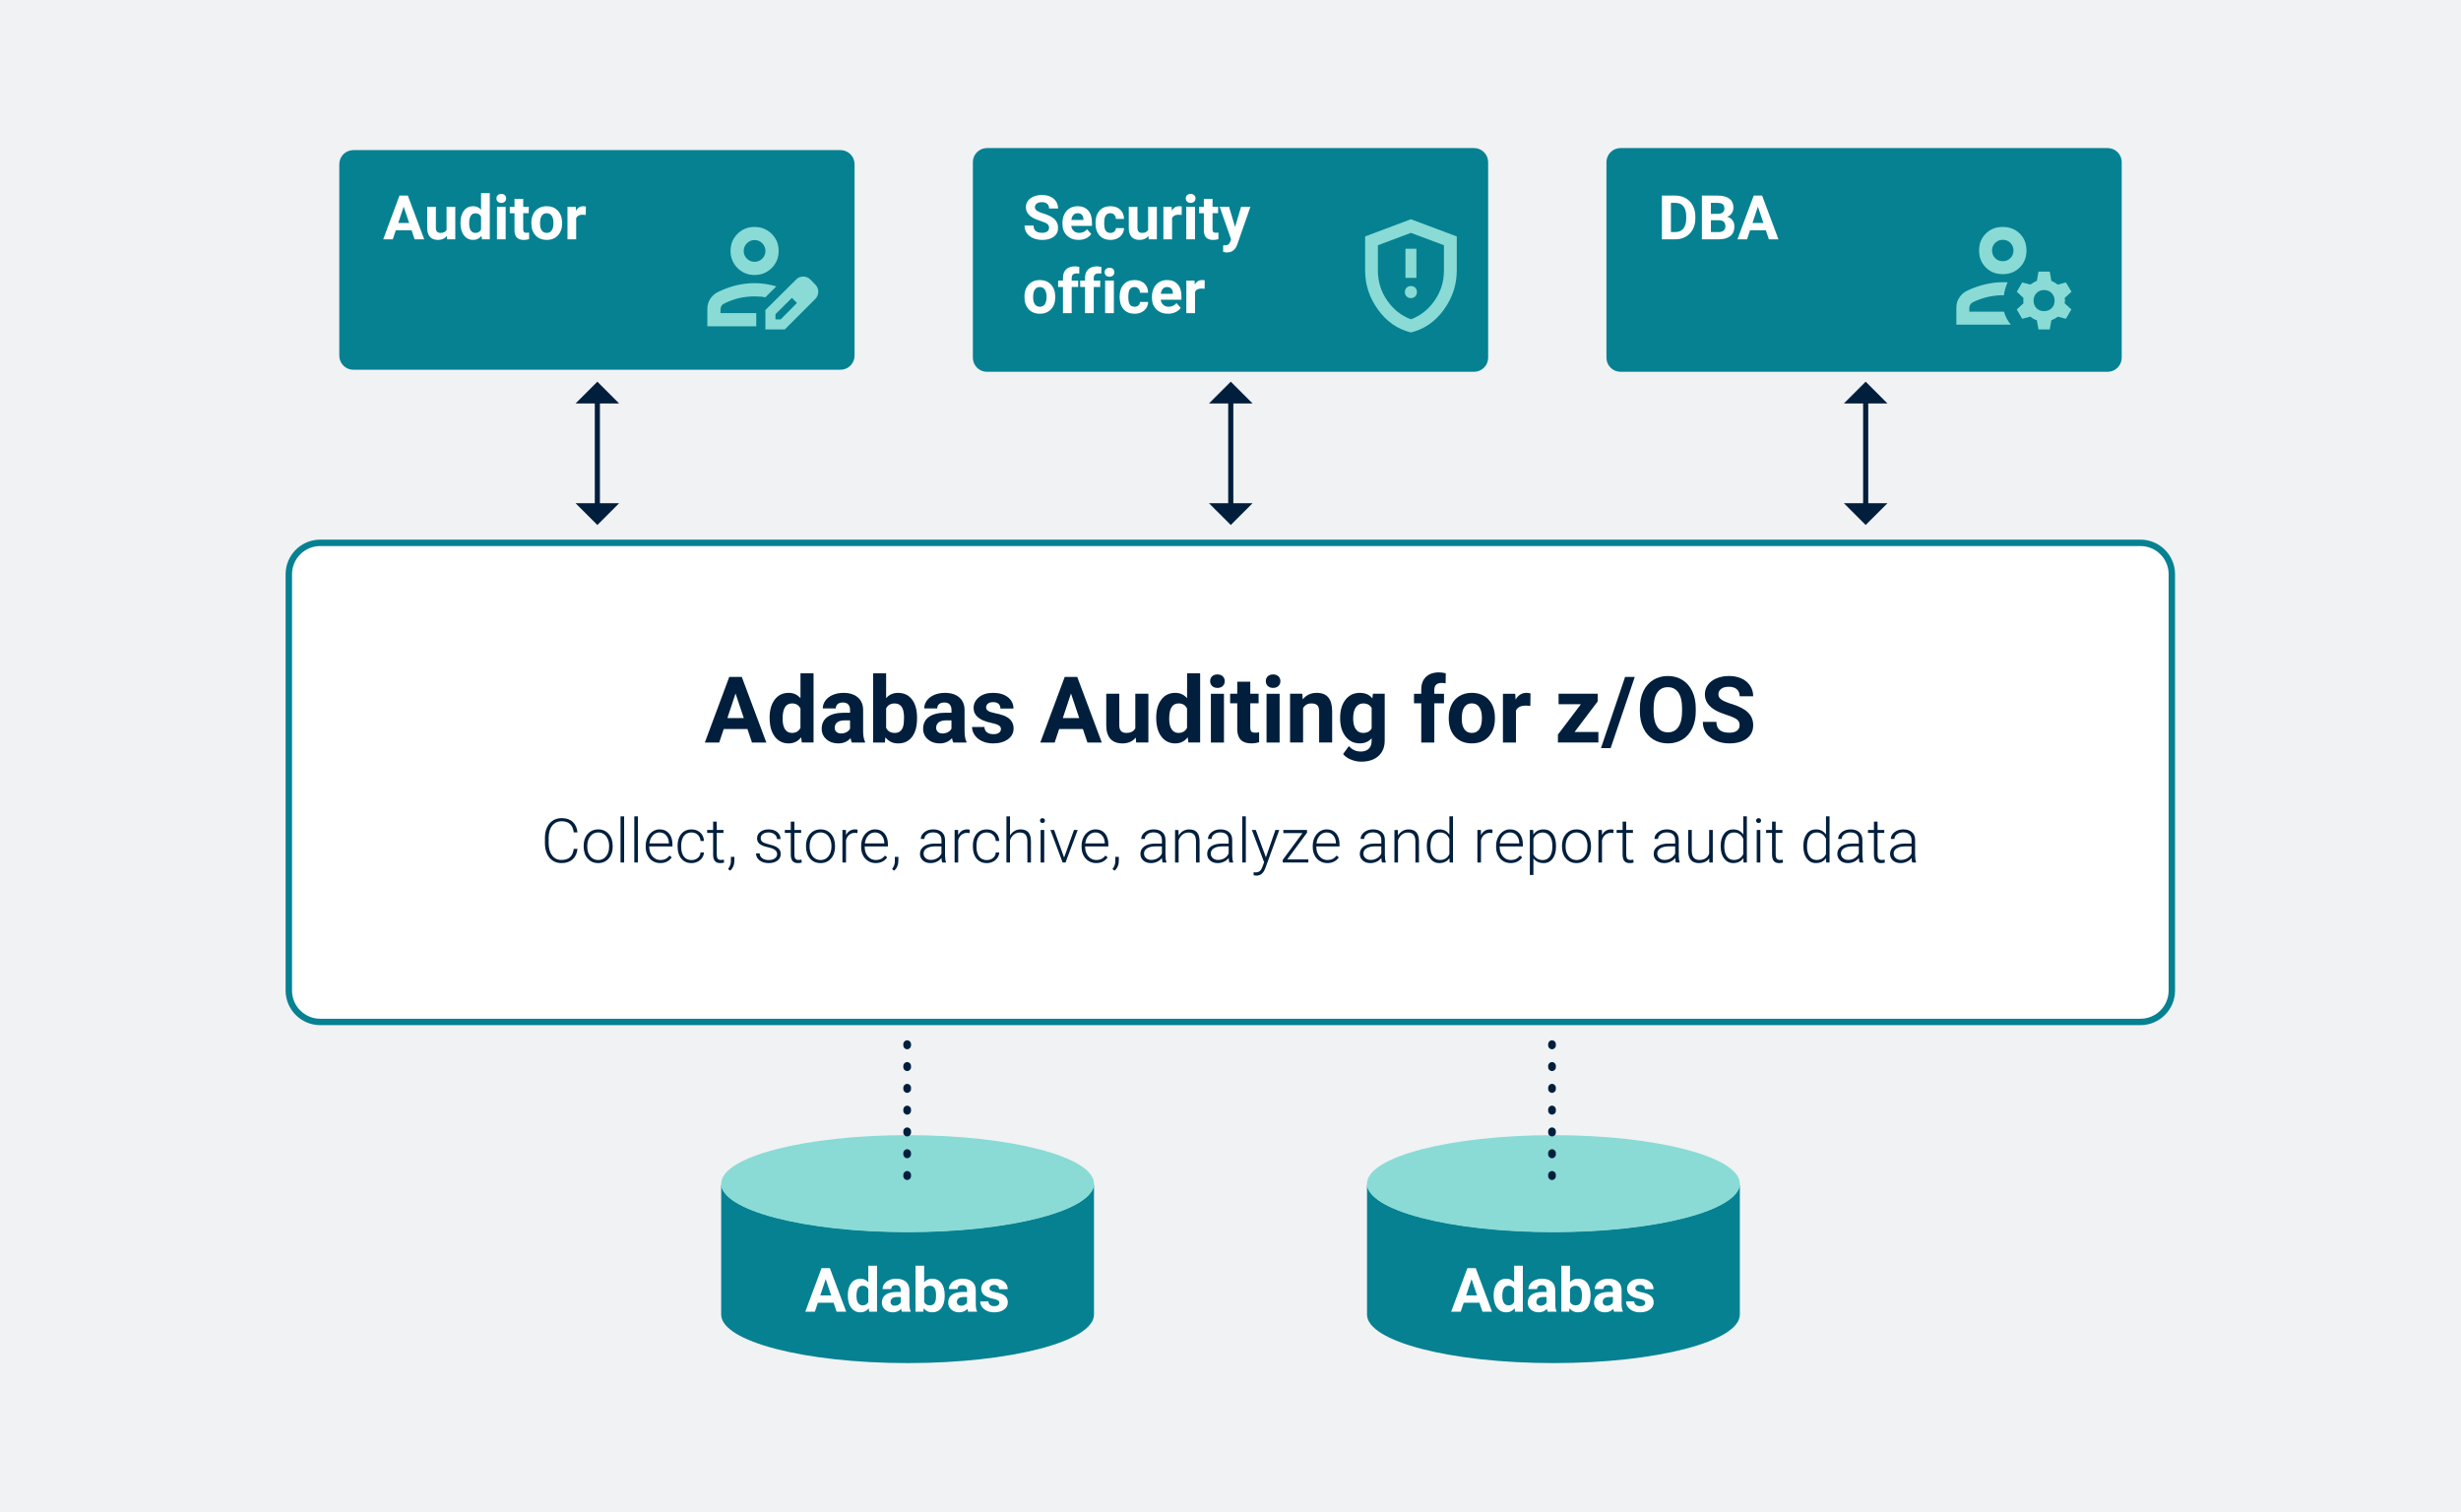 <?xml version="1.0" encoding="UTF-8"?> <svg xmlns="http://www.w3.org/2000/svg" id="Layer_1" data-name="Layer 1" viewBox="0 0 1920 1180"><defs><style> .cls-1 { fill: #011f3d; } .cls-1, .cls-2, .cls-3, .cls-4, .cls-5 { stroke-width: 0px; } .cls-2 { fill: #8adbd5; } .cls-3 { fill: #f0f2f4; } .cls-4 { fill: #058192; } .cls-5 { fill: #fff; } </style></defs><rect class="cls-3" x="-14.3" y="-11.74" width="1948.6" height="1203.47"></rect><g><rect class="cls-5" x="225.33" y="423.52" width="1469.07" height="373.79" rx="24.47" ry="24.47"></rect><path class="cls-4" d="M1669.94,799.8H249.8c-14.87,0-26.97-12.1-26.97-26.97v-324.85c0-14.87,12.1-26.97,26.97-26.97h1420.13c14.87,0,26.97,12.1,26.97,26.97v324.85c0,14.87-12.1,26.97-26.97,26.97ZM249.8,426.02c-12.11,0-21.97,9.85-21.97,21.97v324.85c0,12.11,9.85,21.97,21.97,21.97h1420.13c12.11,0,21.97-9.85,21.97-21.97v-324.85c0-12.11-9.85-21.97-21.97-21.97H249.8Z"></path></g><g><path class="cls-1" d="M583.12,568.76h-18.49l-3.52,10.55h-11.21l19.05-51.19h9.77l19.16,51.19h-11.21l-3.55-10.55ZM567.48,560.22h12.8l-6.43-19.16-6.36,19.16Z"></path><path class="cls-1" d="M600.42,560c0-5.93,1.33-10.65,3.99-14.17s6.3-5.27,10.92-5.27c3.7,0,6.76,1.38,9.18,4.15v-19.41h10.2v54h-9.18l-.49-4.04c-2.53,3.16-5.79,4.75-9.77,4.75-4.48,0-8.07-1.76-10.78-5.29-2.71-3.53-4.06-8.43-4.06-14.71ZM610.58,560.76c0,3.57.62,6.3,1.86,8.2,1.24,1.9,3.05,2.85,5.41,2.85,3.14,0,5.36-1.33,6.64-3.98v-15.04c-1.27-2.65-3.46-3.98-6.57-3.98-4.9,0-7.35,3.98-7.35,11.94Z"></path><path class="cls-1" d="M664.62,579.31c-.47-.91-.81-2.05-1.02-3.41-2.46,2.74-5.66,4.11-9.6,4.11-3.73,0-6.81-1.08-9.26-3.23-2.45-2.16-3.67-4.87-3.67-8.16,0-4.03,1.49-7.12,4.48-9.28,2.99-2.16,7.31-3.25,12.96-3.27h4.68v-2.18c0-1.76-.45-3.16-1.35-4.22s-2.33-1.58-4.27-1.58c-1.71,0-3.05.41-4.03,1.23-.97.82-1.46,1.95-1.46,3.38h-10.16c0-2.2.68-4.24,2.04-6.12,1.36-1.88,3.28-3.35,5.77-4.41,2.48-1.07,5.27-1.6,8.37-1.6,4.69,0,8.41,1.18,11.16,3.53s4.13,5.67,4.13,9.93v16.49c.02,3.61.53,6.34,1.51,8.19v.6h-10.27ZM656.21,572.24c1.5,0,2.88-.33,4.15-1s2.2-1.56,2.81-2.69v-6.54h-3.8c-5.09,0-7.79,1.76-8.12,5.27l-.04.6c0,1.27.45,2.31,1.34,3.13.89.82,2.11,1.23,3.66,1.23Z"></path><path class="cls-1" d="M715.45,560.64c0,6.09-1.3,10.85-3.9,14.26s-6.23,5.12-10.9,5.12c-4.12,0-7.42-1.58-9.88-4.75l-.46,4.04h-9.14v-54h10.16v19.37c2.34-2.74,5.43-4.11,9.25-4.11,4.64,0,8.28,1.71,10.92,5.12s3.96,8.21,3.96,14.4v.56ZM705.29,559.9c0-3.84-.61-6.65-1.83-8.42-1.22-1.77-3.04-2.65-5.45-2.65-3.23,0-5.46,1.32-6.68,3.97v15.01c1.24,2.67,3.49,4.01,6.75,4.01s5.44-1.62,6.47-4.85c.49-1.55.74-3.9.74-7.07Z"></path><path class="cls-1" d="M743.75,579.31c-.47-.91-.81-2.05-1.02-3.41-2.46,2.74-5.66,4.11-9.6,4.11-3.73,0-6.81-1.08-9.26-3.23-2.45-2.16-3.67-4.87-3.67-8.16,0-4.03,1.49-7.12,4.48-9.28,2.99-2.16,7.31-3.25,12.96-3.27h4.68v-2.18c0-1.76-.45-3.16-1.35-4.22s-2.33-1.58-4.27-1.58c-1.71,0-3.05.41-4.03,1.23-.97.82-1.46,1.95-1.46,3.38h-10.16c0-2.2.68-4.24,2.04-6.12,1.36-1.88,3.28-3.35,5.77-4.41,2.48-1.07,5.27-1.6,8.37-1.6,4.69,0,8.41,1.18,11.16,3.53s4.13,5.67,4.13,9.93v16.49c.02,3.61.53,6.34,1.51,8.19v.6h-10.27ZM735.35,572.24c1.5,0,2.88-.33,4.15-1s2.2-1.56,2.81-2.69v-6.54h-3.8c-5.09,0-7.79,1.76-8.12,5.27l-.04.6c0,1.27.45,2.31,1.34,3.13.89.82,2.11,1.23,3.66,1.23Z"></path><path class="cls-1" d="M780.91,568.79c0-1.24-.62-2.22-1.85-2.94-1.23-.71-3.21-1.35-5.92-1.92-9.05-1.9-13.57-5.74-13.57-11.53,0-3.38,1.4-6.19,4.2-8.46,2.8-2.26,6.46-3.39,10.99-3.39,4.83,0,8.69,1.14,11.58,3.41,2.89,2.27,4.34,5.23,4.34,8.86h-10.16c0-1.45-.47-2.65-1.41-3.6s-2.4-1.42-4.39-1.42c-1.71,0-3.04.39-3.97,1.16s-1.41,1.76-1.41,2.95c0,1.12.53,2.03,1.6,2.72,1.07.69,2.87,1.29,5.4,1.79,2.53.5,4.66,1.07,6.4,1.71,5.37,1.97,8.05,5.38,8.05,10.23,0,3.47-1.49,6.28-4.46,8.42s-6.82,3.22-11.53,3.22c-3.19,0-6.02-.57-8.49-1.71s-4.41-2.69-5.82-4.68c-1.41-1.98-2.11-4.12-2.11-6.42h9.63c.09,1.81.76,3.19,2,4.15,1.24.96,2.91,1.44,4.99,1.44,1.95,0,3.42-.37,4.41-1.11s1.49-1.71,1.49-2.9Z"></path><path class="cls-1" d="M844.83,568.76h-18.49l-3.52,10.55h-11.21l19.05-51.19h9.77l19.16,51.19h-11.21l-3.55-10.55ZM829.18,560.22h12.8l-6.43-19.16-6.36,19.16Z"></path><path class="cls-1" d="M886.1,575.44c-2.51,3.05-5.98,4.57-10.41,4.57-4.08,0-7.19-1.17-9.33-3.52-2.14-2.34-3.24-5.78-3.29-10.3v-24.93h10.16v24.6c0,3.97,1.8,5.95,5.41,5.95s5.81-1.2,7.1-3.59v-26.96h10.2v38.04h-9.56l-.28-3.87Z"></path><path class="cls-1" d="M902.03,560c0-5.93,1.33-10.65,3.99-14.17s6.3-5.27,10.92-5.27c3.7,0,6.76,1.38,9.18,4.15v-19.41h10.2v54h-9.18l-.49-4.04c-2.53,3.16-5.79,4.75-9.77,4.75-4.48,0-8.07-1.76-10.78-5.29-2.71-3.53-4.06-8.43-4.06-14.71ZM912.19,560.76c0,3.57.62,6.3,1.86,8.2,1.24,1.9,3.05,2.85,5.41,2.85,3.14,0,5.36-1.33,6.64-3.98v-15.04c-1.27-2.65-3.46-3.98-6.57-3.98-4.9,0-7.35,3.98-7.35,11.94Z"></path><path class="cls-1" d="M944.11,531.42c0-1.52.51-2.78,1.53-3.76s2.41-1.48,4.17-1.48,3.12.49,4.15,1.48,1.55,2.24,1.55,3.76-.52,2.81-1.56,3.8-2.42,1.48-4.13,1.48-3.09-.49-4.13-1.48-1.56-2.25-1.56-3.8ZM954.9,579.31h-10.2v-38.04h10.2v38.04Z"></path><path class="cls-1" d="M975.43,531.91v9.35h6.5v7.45h-6.5v18.98c0,1.41.27,2.41.81,3.02.54.61,1.57.91,3.09.91,1.12,0,2.12-.08,2.99-.25v7.7c-1.99.61-4.04.91-6.15.91-7.12,0-10.76-3.6-10.9-10.79v-20.5h-5.55v-7.45h5.55v-9.35h10.16Z"></path><path class="cls-1" d="M987.53,531.42c0-1.52.51-2.78,1.53-3.76s2.41-1.48,4.17-1.48,3.12.49,4.15,1.48,1.55,2.24,1.55,3.76-.52,2.81-1.56,3.8-2.42,1.48-4.13,1.48-3.09-.49-4.13-1.48-1.56-2.25-1.56-3.8ZM998.32,579.31h-10.2v-38.04h10.2v38.04Z"></path><path class="cls-1" d="M1016.04,541.27l.32,4.39c2.72-3.4,6.36-5.1,10.93-5.1,4.03,0,7.03,1.18,9,3.55,1.97,2.37,2.98,5.91,3.02,10.62v24.57h-10.16v-24.33c0-2.16-.47-3.72-1.41-4.69-.94-.97-2.5-1.46-4.68-1.46-2.86,0-5,1.22-6.43,3.66v26.82h-10.16v-38.04h9.56Z"></path><path class="cls-1" d="M1045.54,560c0-5.84,1.39-10.53,4.17-14.1,2.78-3.56,6.52-5.34,11.23-5.34,4.17,0,7.42,1.43,9.74,4.29l.42-3.59h9.21v36.77c0,3.33-.76,6.22-2.27,8.68s-3.64,4.34-6.38,5.62c-2.74,1.29-5.95,1.93-9.63,1.93-2.79,0-5.51-.56-8.16-1.67-2.65-1.11-4.65-2.55-6.01-4.31l4.5-6.19c2.53,2.84,5.6,4.25,9.21,4.25,2.7,0,4.79-.72,6.29-2.16s2.25-3.49,2.25-6.13v-2.04c-2.34,2.65-5.43,3.97-9.25,3.97-4.57,0-8.27-1.79-11.09-5.36-2.82-3.57-4.24-8.31-4.24-14.22v-.42ZM1055.7,560.76c0,3.45.69,6.16,2.07,8.12s3.28,2.94,5.7,2.94c3.09,0,5.31-1.16,6.64-3.49v-16.02c-1.36-2.32-3.55-3.49-6.57-3.49-2.44,0-4.35,1-5.75,2.99s-2.09,4.98-2.09,8.94Z"></path><path class="cls-1" d="M1108.82,579.31v-30.59h-5.66v-7.45h5.66v-3.23c0-4.27,1.22-7.58,3.67-9.93s5.88-3.53,10.28-3.53c1.41,0,3.13.23,5.17.7l-.11,7.88c-.84-.21-1.88-.32-3.09-.32-3.82,0-5.73,1.79-5.73,5.38v3.06h7.56v7.45h-7.56v30.59h-10.2Z"></path><path class="cls-1" d="M1130.26,559.93c0-3.77.73-7.14,2.18-10.09s3.54-5.24,6.28-6.86,5.9-2.43,9.51-2.43c5.13,0,9.32,1.57,12.57,4.71,3.25,3.14,5.06,7.41,5.43,12.8l.07,2.6c0,5.84-1.63,10.52-4.89,14.04-3.26,3.53-7.63,5.29-13.11,5.29s-9.86-1.76-13.13-5.27-4.9-8.3-4.9-14.34v-.46ZM1140.42,560.66c0,3.62.68,6.38,2.04,8.29,1.36,1.91,3.3,2.87,5.84,2.87s4.38-.94,5.77-2.83,2.07-4.91,2.07-9.07c0-3.54-.69-6.29-2.07-8.24-1.38-1.95-3.33-2.92-5.84-2.92s-4.41.97-5.77,2.9c-1.36,1.94-2.04,4.94-2.04,9Z"></path><path class="cls-1" d="M1193.93,550.79c-1.38-.19-2.6-.28-3.66-.28-3.84,0-6.36,1.3-7.56,3.9v24.89h-10.16v-38.04h9.6l.28,4.54c2.04-3.49,4.86-5.24,8.47-5.24,1.12,0,2.18.15,3.16.46l-.14,9.77Z"></path><path class="cls-1" d="M1228.42,571.11h18.6v8.19h-31.57v-6.19l17.89-23.66h-17.37v-8.19h30.48v5.99l-18.04,23.86Z"></path><path class="cls-1" d="M1256.58,583.7h-7.56l18.84-55.58h7.56l-18.84,55.58Z"></path><path class="cls-1" d="M1322.99,554.87c0,5.04-.89,9.46-2.67,13.25s-4.33,6.73-7.65,8.79c-3.32,2.06-7.12,3.09-11.41,3.09s-8.03-1.02-11.36-3.06-5.91-4.95-7.73-8.74c-1.83-3.78-2.75-8.14-2.78-13.06v-2.53c0-5.04.91-9.47,2.72-13.31s4.38-6.77,7.7-8.82c3.32-2.05,7.11-3.08,11.37-3.08s8.06,1.03,11.37,3.08c3.32,2.05,5.88,4.99,7.7,8.82s2.72,8.26,2.72,13.27v2.29ZM1312.3,552.55c0-5.37-.96-9.44-2.88-12.23-1.92-2.79-4.66-4.18-8.23-4.18s-6.27,1.38-8.19,4.13c-1.92,2.75-2.89,6.79-2.92,12.11v2.5c0,5.23.96,9.28,2.88,12.16s4.69,4.32,8.3,4.32,6.26-1.39,8.16-4.17,2.86-6.83,2.88-12.15v-2.5Z"></path><path class="cls-1" d="M1357.2,565.88c0-1.99-.7-3.52-2.11-4.59-1.41-1.07-3.94-2.19-7.59-3.38-3.66-1.18-6.55-2.35-8.68-3.5-5.81-3.14-8.72-7.37-8.72-12.69,0-2.77.78-5.23,2.34-7.4,1.56-2.17,3.8-3.86,6.71-5.08,2.92-1.22,6.19-1.83,9.83-1.83s6.91.66,9.77,1.99c2.86,1.32,5.08,3.19,6.66,5.61,1.58,2.41,2.37,5.16,2.37,8.23h-10.55c0-2.34-.74-4.17-2.21-5.47s-3.55-1.95-6.22-1.95-4.58.54-6.01,1.63-2.14,2.53-2.14,4.31c0,1.66.84,3.06,2.51,4.18s4.14,2.18,7.4,3.16c6,1.81,10.37,4.04,13.11,6.71s4.11,6,4.11,9.98c0,4.43-1.68,7.9-5.03,10.42-3.35,2.52-7.86,3.78-13.54,3.78-3.94,0-7.52-.72-10.76-2.16s-5.7-3.42-7.4-5.92c-1.7-2.51-2.55-5.41-2.55-8.72h10.58c0,5.65,3.38,8.47,10.12,8.47,2.51,0,4.46-.51,5.87-1.53s2.11-2.44,2.11-4.27Z"></path><path class="cls-1" d="M450.55,662.26c-.39,3.59-1.68,6.34-3.86,8.25s-5.08,2.86-8.71,2.86c-2.53,0-4.77-.63-6.71-1.9s-3.45-3.06-4.51-5.38-1.6-4.97-1.62-7.96v-4.43c0-3.03.53-5.72,1.59-8.06s2.59-4.15,4.58-5.43,4.29-1.91,6.88-1.91c3.66,0,6.54.98,8.66,2.95s3.35,4.7,3.69,8.18h-2.91c-.72-5.8-3.87-8.7-9.45-8.7-3.09,0-5.56,1.16-7.39,3.47s-2.75,5.51-2.75,9.59v4.18c0,3.94.89,7.08,2.68,9.43s4.21,3.52,7.25,3.52,5.29-.72,6.82-2.17,2.48-3.61,2.84-6.5h2.91Z"></path><path class="cls-1" d="M455.36,659.85c0-2.44.47-4.63,1.42-6.59s2.28-3.47,4.01-4.56,3.68-1.63,5.87-1.63c3.38,0,6.11,1.18,8.2,3.55s3.14,5.5,3.14,9.41v.59c0,2.45-.47,4.66-1.42,6.62s-2.28,3.47-4,4.54-3.68,1.59-5.88,1.59c-3.36,0-6.09-1.18-8.19-3.55s-3.15-5.5-3.15-9.41v-.56ZM458.17,660.62c0,3.03.79,5.52,2.36,7.46s3.63,2.92,6.18,2.92,4.58-.97,6.15-2.92,2.36-4.51,2.36-7.7v-.54c0-1.94-.36-3.71-1.08-5.32s-1.73-2.86-3.02-3.74-2.78-1.32-4.45-1.32c-2.5,0-4.54.98-6.12,2.94s-2.37,4.53-2.37,7.7v.52Z"></path><path class="cls-1" d="M486.93,672.91h-2.81v-36h2.81v36Z"></path><path class="cls-1" d="M497.68,672.91h-2.81v-36h2.81v36Z"></path><path class="cls-1" d="M515.12,673.37c-2.16,0-4.11-.53-5.85-1.59s-3.1-2.54-4.07-4.44-1.45-4.03-1.45-6.39v-1.01c0-2.44.47-4.63,1.42-6.59s2.26-3.49,3.95-4.61,3.52-1.68,5.48-1.68c3.08,0,5.52,1.05,7.32,3.15s2.71,4.97,2.71,8.61v1.57h-18.09v.54c0,2.88.82,5.27,2.47,7.18s3.72,2.87,6.22,2.87c1.5,0,2.82-.27,3.97-.82s2.19-1.42,3.13-2.62l1.76,1.34c-2.06,2.98-5.05,4.48-8.98,4.48ZM514.61,649.47c-2.11,0-3.89.77-5.33,2.32s-2.32,3.62-2.64,6.23h15.21v-.3c-.08-2.44-.77-4.42-2.09-5.95s-3.03-2.3-5.16-2.3Z"></path><path class="cls-1" d="M539.47,671.01c1.95,0,3.59-.55,4.91-1.65s2.04-2.53,2.14-4.28h2.7c-.08,1.55-.56,2.96-1.45,4.23s-2.07,2.27-3.55,2.99-3.06,1.08-4.75,1.08c-3.33,0-5.96-1.16-7.91-3.47s-2.92-5.42-2.92-9.33v-.84c0-2.5.44-4.71,1.31-6.63s2.13-3.41,3.76-4.45,3.54-1.57,5.73-1.57c2.78,0,5.07.83,6.88,2.48s2.77,3.84,2.89,6.54h-2.7c-.12-1.98-.84-3.59-2.14-4.8s-2.95-1.83-4.93-1.83c-2.53,0-4.5.91-5.89,2.74s-2.1,4.39-2.1,7.69v.82c0,3.23.7,5.76,2.1,7.57s3.37,2.72,5.92,2.72Z"></path><path class="cls-1" d="M559.18,641.05v6.49h5.25v2.3h-5.25v16.92c0,1.41.25,2.46.76,3.14s1.36,1.03,2.54,1.03c.47,0,1.23-.08,2.27-.23l.12,2.28c-.73.26-1.73.39-3,.39-1.92,0-3.32-.56-4.2-1.68s-1.31-2.76-1.31-4.93v-16.92h-4.66v-2.3h4.66v-6.49h2.81Z"></path><path class="cls-1" d="M569.66,679.28l-1.66-1.22c1.42-1.91,2.16-3.88,2.2-5.93v-3.63h2.74v2.93c0,3.25-1.09,5.87-3.28,7.85Z"></path><path class="cls-1" d="M606.29,666.46c0-1.39-.56-2.51-1.68-3.35s-2.8-1.5-5.05-1.98-4-1.02-5.24-1.64-2.16-1.37-2.77-2.26-.9-1.97-.9-3.23c0-2,.84-3.65,2.51-4.96s3.81-1.96,6.42-1.96c2.83,0,5.1.7,6.81,2.1s2.57,3.22,2.57,5.47h-2.81c0-1.48-.62-2.72-1.86-3.7s-2.81-1.48-4.7-1.48-3.32.41-4.44,1.23-1.68,1.89-1.68,3.2.46,2.25,1.39,2.94,2.62,1.33,5.09,1.91,4.3,1.2,5.53,1.85,2.14,1.45,2.73,2.37.89,2.04.89,3.35c0,2.14-.86,3.85-2.59,5.13s-3.98,1.92-6.76,1.92c-2.95,0-5.35-.71-7.18-2.14s-2.75-3.24-2.75-5.43h2.81c.11,1.64.8,2.92,2.07,3.83s2.96,1.37,5.05,1.37c1.95,0,3.53-.43,4.73-1.29s1.8-1.95,1.8-3.26Z"></path><path class="cls-1" d="M619.77,641.05v6.49h5.25v2.3h-5.25v16.92c0,1.41.25,2.46.76,3.14s1.36,1.03,2.54,1.03c.47,0,1.23-.08,2.27-.23l.12,2.28c-.73.26-1.73.39-3,.39-1.92,0-3.32-.56-4.2-1.68s-1.31-2.76-1.31-4.93v-16.92h-4.66v-2.3h4.66v-6.49h2.81Z"></path><path class="cls-1" d="M628.82,659.85c0-2.44.47-4.63,1.42-6.59s2.28-3.47,4.01-4.56,3.68-1.63,5.87-1.63c3.38,0,6.11,1.18,8.2,3.55s3.14,5.5,3.14,9.41v.59c0,2.45-.47,4.66-1.42,6.62s-2.28,3.47-4,4.54-3.68,1.59-5.88,1.59c-3.36,0-6.09-1.18-8.19-3.55s-3.15-5.5-3.15-9.41v-.56ZM631.63,660.62c0,3.03.79,5.52,2.36,7.46s3.63,2.92,6.18,2.92,4.58-.97,6.15-2.92,2.36-4.51,2.36-7.7v-.54c0-1.94-.36-3.71-1.08-5.32s-1.73-2.86-3.02-3.74-2.78-1.32-4.45-1.32c-2.5,0-4.54.98-6.12,2.94s-2.37,4.53-2.37,7.7v.52Z"></path><path class="cls-1" d="M668.96,649.94c-.59-.11-1.23-.16-1.9-.16-1.75,0-3.23.49-4.44,1.46s-2.07,2.39-2.59,4.25v17.41h-2.79v-25.36h2.74l.05,4.03c1.48-3,3.87-4.5,7.15-4.5.78,0,1.4.1,1.85.3l-.07,2.55Z"></path><path class="cls-1" d="M683.21,673.37c-2.16,0-4.11-.53-5.85-1.59s-3.1-2.54-4.07-4.44-1.45-4.03-1.45-6.39v-1.01c0-2.44.47-4.63,1.42-6.59s2.26-3.49,3.95-4.61,3.52-1.68,5.48-1.68c3.08,0,5.52,1.05,7.32,3.15s2.71,4.97,2.71,8.61v1.57h-18.09v.54c0,2.88.82,5.27,2.47,7.18s3.72,2.87,6.22,2.87c1.5,0,2.82-.27,3.97-.82s2.19-1.42,3.13-2.62l1.76,1.34c-2.06,2.98-5.05,4.48-8.98,4.48ZM682.7,649.47c-2.11,0-3.89.77-5.33,2.32s-2.32,3.62-2.64,6.23h15.21v-.3c-.08-2.44-.77-4.42-2.09-5.95s-3.03-2.3-5.16-2.3Z"></path><path class="cls-1" d="M697.61,679.28l-1.66-1.22c1.42-1.91,2.16-3.88,2.2-5.93v-3.63h2.74v2.93c0,3.25-1.09,5.87-3.28,7.85Z"></path><path class="cls-1" d="M735.06,672.91c-.28-.8-.46-1.98-.54-3.54-.98,1.28-2.24,2.27-3.76,2.96s-3.14,1.04-4.84,1.04c-2.44,0-4.41-.68-5.92-2.04s-2.26-3.08-2.26-5.16c0-2.47,1.03-4.42,3.08-5.86s4.92-2.16,8.59-2.16h5.09v-2.88c0-1.81-.56-3.24-1.68-4.28s-2.75-1.56-4.89-1.56c-1.95,0-3.57.5-4.85,1.5s-1.92,2.2-1.92,3.61l-2.81-.02c0-2.02.94-3.76,2.81-5.24s4.18-2.21,6.91-2.21,5.06.71,6.69,2.12,2.47,3.39,2.52,5.92v12c0,2.45.26,4.29.77,5.51v.28h-3ZM726.25,670.89c1.88,0,3.55-.45,5.03-1.36s2.55-2.12,3.22-3.63v-5.58h-5.02c-2.8.03-4.98.54-6.56,1.54s-2.37,2.36-2.37,4.09c0,1.42.53,2.6,1.58,3.54s2.43,1.41,4.11,1.41Z"></path><path class="cls-1" d="M756.48,649.94c-.59-.11-1.23-.16-1.9-.16-1.75,0-3.23.49-4.44,1.46s-2.07,2.39-2.59,4.25v17.41h-2.79v-25.36h2.74l.05,4.03c1.48-3,3.87-4.5,7.15-4.5.78,0,1.4.1,1.85.3l-.07,2.55Z"></path><path class="cls-1" d="M769.84,671.01c1.95,0,3.59-.55,4.91-1.65s2.04-2.53,2.14-4.28h2.7c-.08,1.55-.56,2.96-1.45,4.23s-2.07,2.27-3.55,2.99-3.06,1.08-4.75,1.08c-3.33,0-5.96-1.16-7.91-3.47s-2.92-5.42-2.92-9.33v-.84c0-2.5.44-4.71,1.31-6.63s2.13-3.41,3.76-4.45,3.54-1.57,5.73-1.57c2.78,0,5.07.83,6.88,2.48s2.77,3.84,2.89,6.54h-2.7c-.12-1.98-.84-3.59-2.14-4.8s-2.95-1.83-4.93-1.83c-2.53,0-4.5.91-5.89,2.74s-2.1,4.39-2.1,7.69v.82c0,3.23.7,5.76,2.1,7.57s3.37,2.72,5.92,2.72Z"></path><path class="cls-1" d="M787.98,651.83c.92-1.52,2.1-2.69,3.54-3.52s3.01-1.24,4.71-1.24c2.72,0,4.74.77,6.07,2.3s2,3.83,2.02,6.89v16.64h-2.79v-16.66c-.02-2.27-.5-3.95-1.44-5.06s-2.46-1.66-4.54-1.66c-1.73,0-3.27.54-4.61,1.63s-2.32,2.55-2.96,4.39v17.37h-2.79v-36h2.79v14.93Z"></path><path class="cls-1" d="M811.37,640.22c0-.53.17-.97.52-1.34.34-.36.81-.55,1.41-.55s1.07.18,1.42.55c.35.37.53.81.53,1.34s-.18.97-.53,1.33c-.35.36-.82.54-1.42.54s-1.06-.18-1.41-.54c-.34-.36-.52-.8-.52-1.33ZM814.68,672.91h-2.81v-25.36h2.81v25.36Z"></path><path class="cls-1" d="M830.19,669.04l7.71-21.49h2.88l-9.47,25.36h-2.27l-9.52-25.36h2.88l7.78,21.49Z"></path><path class="cls-1" d="M855.2,673.37c-2.16,0-4.11-.53-5.85-1.59s-3.1-2.54-4.07-4.44-1.45-4.03-1.45-6.39v-1.01c0-2.44.47-4.63,1.42-6.59s2.26-3.49,3.95-4.61,3.52-1.68,5.48-1.68c3.08,0,5.52,1.05,7.32,3.15s2.71,4.97,2.71,8.61v1.57h-18.09v.54c0,2.88.82,5.27,2.47,7.18s3.72,2.87,6.22,2.87c1.5,0,2.82-.27,3.97-.82s2.19-1.42,3.13-2.62l1.76,1.34c-2.06,2.98-5.05,4.48-8.98,4.48ZM854.68,649.47c-2.11,0-3.89.77-5.33,2.32s-2.32,3.62-2.64,6.23h15.21v-.3c-.08-2.44-.77-4.42-2.09-5.95s-3.03-2.3-5.16-2.3Z"></path><path class="cls-1" d="M869.59,679.28l-1.66-1.22c1.42-1.91,2.16-3.88,2.2-5.93v-3.63h2.74v2.93c0,3.25-1.09,5.87-3.28,7.85Z"></path><path class="cls-1" d="M907.04,672.91c-.28-.8-.46-1.98-.54-3.54-.98,1.28-2.24,2.27-3.76,2.96s-3.14,1.04-4.84,1.04c-2.44,0-4.41-.68-5.92-2.04s-2.26-3.08-2.26-5.16c0-2.47,1.03-4.42,3.08-5.86s4.92-2.16,8.59-2.16h5.09v-2.88c0-1.81-.56-3.24-1.68-4.28s-2.75-1.56-4.89-1.56c-1.95,0-3.57.5-4.85,1.5s-1.92,2.2-1.92,3.61l-2.81-.02c0-2.02.94-3.76,2.81-5.24s4.18-2.21,6.91-2.21,5.06.71,6.69,2.12,2.47,3.39,2.52,5.92v12c0,2.45.26,4.29.77,5.51v.28h-3ZM898.23,670.89c1.88,0,3.55-.45,5.03-1.36s2.55-2.12,3.22-3.63v-5.58h-5.02c-2.8.03-4.98.54-6.56,1.54s-2.37,2.36-2.37,4.09c0,1.42.53,2.6,1.58,3.54s2.43,1.41,4.11,1.41Z"></path><path class="cls-1" d="M919.42,647.55l.09,4.34c.95-1.56,2.14-2.75,3.56-3.57s2.99-1.23,4.71-1.23c2.72,0,4.74.77,6.07,2.3s2,3.83,2.02,6.89v16.64h-2.79v-16.66c-.02-2.27-.5-3.95-1.44-5.06s-2.46-1.66-4.54-1.66c-1.73,0-3.27.54-4.61,1.63s-2.32,2.55-2.96,4.39v17.37h-2.79v-25.36h2.67Z"></path><path class="cls-1" d="M959.12,672.91c-.28-.8-.46-1.98-.54-3.54-.98,1.28-2.24,2.27-3.76,2.96s-3.14,1.04-4.84,1.04c-2.44,0-4.41-.68-5.92-2.04s-2.26-3.08-2.26-5.16c0-2.47,1.03-4.42,3.08-5.86s4.92-2.16,8.59-2.16h5.09v-2.88c0-1.81-.56-3.24-1.68-4.28s-2.75-1.56-4.89-1.56c-1.95,0-3.57.5-4.85,1.5s-1.92,2.2-1.92,3.61l-2.81-.02c0-2.02.94-3.76,2.81-5.24s4.18-2.21,6.91-2.21,5.06.71,6.69,2.12,2.47,3.39,2.52,5.92v12c0,2.45.26,4.29.77,5.51v.28h-3ZM950.31,670.89c1.88,0,3.55-.45,5.03-1.36s2.55-2.12,3.22-3.63v-5.58h-5.02c-2.8.03-4.98.54-6.56,1.54s-2.37,2.36-2.37,4.09c0,1.42.53,2.6,1.58,3.54s2.43,1.41,4.11,1.41Z"></path><path class="cls-1" d="M971.96,672.91h-2.81v-36h2.81v36Z"></path><path class="cls-1" d="M987.62,668.87l7.41-21.33h3.02l-10.83,29.67-.56,1.31c-1.39,3.08-3.54,4.62-6.45,4.62-.67,0-1.39-.11-2.16-.33l-.02-2.32,1.45.14c1.38,0,2.49-.34,3.34-1.02s1.57-1.85,2.17-3.5l1.24-3.42-9.56-25.15h3.07l7.88,21.33Z"></path><path class="cls-1" d="M1004.24,670.54h16.48v2.37h-19.95v-2.06l15.38-20.86h-14.91v-2.44h18.45v2.11l-15.45,20.89Z"></path><path class="cls-1" d="M1035.55,673.37c-2.16,0-4.11-.53-5.85-1.59s-3.1-2.54-4.07-4.44-1.45-4.03-1.45-6.39v-1.01c0-2.44.47-4.63,1.42-6.59s2.26-3.49,3.95-4.61,3.52-1.68,5.48-1.68c3.08,0,5.52,1.05,7.32,3.15s2.71,4.97,2.71,8.61v1.57h-18.09v.54c0,2.88.82,5.27,2.47,7.18s3.72,2.87,6.22,2.87c1.5,0,2.82-.27,3.97-.82s2.19-1.42,3.13-2.62l1.76,1.34c-2.06,2.98-5.05,4.48-8.98,4.48ZM1035.04,649.47c-2.11,0-3.89.77-5.33,2.32s-2.32,3.62-2.64,6.23h15.21v-.3c-.08-2.44-.77-4.42-2.09-5.95s-3.03-2.3-5.16-2.3Z"></path><path class="cls-1" d="M1078.21,672.91c-.28-.8-.46-1.98-.54-3.54-.98,1.28-2.24,2.27-3.76,2.96s-3.14,1.04-4.84,1.04c-2.44,0-4.41-.68-5.92-2.04s-2.26-3.08-2.26-5.16c0-2.47,1.03-4.42,3.08-5.86s4.92-2.16,8.59-2.16h5.09v-2.88c0-1.81-.56-3.24-1.68-4.28s-2.75-1.56-4.89-1.56c-1.95,0-3.57.5-4.85,1.5s-1.92,2.2-1.92,3.61l-2.81-.02c0-2.02.94-3.76,2.81-5.24s4.18-2.21,6.91-2.21,5.06.71,6.69,2.12,2.47,3.39,2.52,5.92v12c0,2.45.26,4.29.77,5.51v.28h-3ZM1069.39,670.89c1.88,0,3.55-.45,5.03-1.36s2.55-2.12,3.22-3.63v-5.58h-5.02c-2.8.03-4.98.54-6.56,1.54s-2.37,2.36-2.37,4.09c0,1.42.53,2.6,1.58,3.54s2.43,1.41,4.11,1.41Z"></path><path class="cls-1" d="M1090.58,647.55l.09,4.34c.95-1.56,2.14-2.75,3.56-3.57s2.99-1.23,4.71-1.23c2.72,0,4.74.77,6.07,2.3s2,3.83,2.02,6.89v16.64h-2.79v-16.66c-.02-2.27-.5-3.95-1.44-5.06s-2.46-1.66-4.54-1.66c-1.73,0-3.27.54-4.61,1.63s-2.32,2.55-2.96,4.39v17.37h-2.79v-25.36h2.67Z"></path><path class="cls-1" d="M1113.15,659.99c0-3.94.88-7.07,2.64-9.41s4.14-3.5,7.16-3.5c3.42,0,6.03,1.35,7.83,4.05v-14.23h2.79v36h-2.62l-.12-3.38c-1.8,2.56-4.44,3.84-7.92,3.84-2.92,0-5.28-1.18-7.07-3.53s-2.68-5.53-2.68-9.53v-.33ZM1115.99,660.48c0,3.23.65,5.79,1.95,7.65s3.12,2.8,5.48,2.8c3.45,0,5.91-1.52,7.36-4.57v-11.91c-1.45-3.3-3.89-4.95-7.31-4.95-2.36,0-4.2.93-5.51,2.78s-1.97,4.58-1.97,8.19Z"></path><path class="cls-1" d="M1164.34,649.94c-.59-.11-1.23-.16-1.9-.16-1.75,0-3.23.49-4.44,1.46s-2.07,2.39-2.59,4.25v17.41h-2.79v-25.36h2.74l.05,4.03c1.48-3,3.87-4.5,7.15-4.5.78,0,1.4.1,1.85.3l-.07,2.55Z"></path><path class="cls-1" d="M1178.59,673.37c-2.16,0-4.11-.53-5.85-1.59s-3.1-2.54-4.07-4.44-1.45-4.03-1.45-6.39v-1.01c0-2.44.47-4.63,1.42-6.59s2.26-3.49,3.95-4.61,3.52-1.68,5.48-1.68c3.08,0,5.52,1.05,7.32,3.15s2.71,4.97,2.71,8.61v1.57h-18.09v.54c0,2.88.82,5.27,2.47,7.18s3.72,2.87,6.22,2.87c1.5,0,2.82-.27,3.97-.82s2.19-1.42,3.13-2.62l1.76,1.34c-2.06,2.98-5.05,4.48-8.98,4.48ZM1178.07,649.47c-2.11,0-3.89.77-5.33,2.32s-2.32,3.62-2.64,6.23h15.21v-.3c-.08-2.44-.77-4.42-2.09-5.95s-3.03-2.3-5.16-2.3Z"></path><path class="cls-1" d="M1213.96,660.48c0,3.95-.88,7.09-2.62,9.41s-4.09,3.48-7.03,3.48c-3.47,0-6.12-1.22-7.97-3.66v12.94h-2.79v-35.11h2.6l.14,3.59c1.83-2.7,4.48-4.05,7.95-4.05,3.03,0,5.41,1.15,7.14,3.45s2.59,5.48,2.59,9.56v.4ZM1211.14,659.99c0-3.23-.66-5.79-1.99-7.66s-3.18-2.81-5.55-2.81c-1.72,0-3.2.41-4.43,1.24s-2.18,2.03-2.84,3.61v12.16c.67,1.45,1.63,2.56,2.88,3.33s2.73,1.15,4.43,1.15c2.36,0,4.2-.94,5.52-2.82s1.98-4.61,1.98-8.19Z"></path><path class="cls-1" d="M1218.62,659.85c0-2.44.47-4.63,1.42-6.59s2.28-3.47,4.01-4.56,3.68-1.63,5.87-1.63c3.38,0,6.11,1.18,8.2,3.55s3.14,5.5,3.14,9.41v.59c0,2.45-.47,4.66-1.42,6.62s-2.28,3.47-4,4.54-3.68,1.59-5.88,1.59c-3.36,0-6.09-1.18-8.19-3.55s-3.15-5.5-3.15-9.41v-.56ZM1221.43,660.62c0,3.03.79,5.52,2.36,7.46s3.63,2.92,6.18,2.92,4.58-.97,6.15-2.92,2.36-4.51,2.36-7.7v-.54c0-1.94-.36-3.71-1.08-5.32s-1.73-2.86-3.02-3.74-2.78-1.32-4.45-1.32c-2.5,0-4.54.98-6.12,2.94s-2.37,4.53-2.37,7.7v.52Z"></path><path class="cls-1" d="M1258.77,649.94c-.59-.11-1.23-.16-1.9-.16-1.75,0-3.23.49-4.44,1.46s-2.07,2.39-2.59,4.25v17.41h-2.79v-25.36h2.74l.05,4.03c1.48-3,3.87-4.5,7.15-4.5.78,0,1.4.1,1.85.3l-.07,2.55Z"></path><path class="cls-1" d="M1268.73,641.05v6.49h5.25v2.3h-5.25v16.92c0,1.41.25,2.46.76,3.14s1.36,1.03,2.54,1.03c.47,0,1.23-.08,2.27-.23l.12,2.28c-.73.26-1.73.39-3,.39-1.92,0-3.32-.56-4.2-1.68s-1.31-2.76-1.31-4.93v-16.92h-4.66v-2.3h4.66v-6.49h2.81Z"></path><path class="cls-1" d="M1307.47,672.91c-.28-.8-.46-1.98-.54-3.54-.98,1.28-2.24,2.27-3.76,2.96s-3.14,1.04-4.84,1.04c-2.44,0-4.41-.68-5.92-2.04s-2.26-3.08-2.26-5.16c0-2.47,1.03-4.42,3.08-5.86s4.92-2.16,8.59-2.16h5.09v-2.88c0-1.81-.56-3.24-1.68-4.28s-2.75-1.56-4.89-1.56c-1.95,0-3.57.5-4.85,1.5s-1.92,2.2-1.92,3.61l-2.81-.02c0-2.02.94-3.76,2.81-5.24s4.18-2.21,6.91-2.21,5.06.71,6.69,2.12,2.47,3.39,2.52,5.92v12c0,2.45.26,4.29.77,5.51v.28h-3ZM1298.66,670.89c1.88,0,3.55-.45,5.03-1.36s2.55-2.12,3.22-3.63v-5.58h-5.02c-2.8.03-4.98.54-6.56,1.54s-2.37,2.36-2.37,4.09c0,1.42.53,2.6,1.58,3.54s2.43,1.41,4.11,1.41Z"></path><path class="cls-1" d="M1333.49,669.69c-1.69,2.45-4.38,3.68-8.09,3.68-2.7,0-4.76-.79-6.16-2.36s-2.12-3.89-2.16-6.97v-16.5h2.79v16.15c0,4.83,1.95,7.24,5.86,7.24s6.63-1.68,7.71-5.04v-18.35h2.81v25.36h-2.72l-.05-3.21Z"></path><path class="cls-1" d="M1342.42,659.99c0-3.94.88-7.07,2.64-9.41s4.14-3.5,7.16-3.5c3.42,0,6.03,1.35,7.83,4.05v-14.23h2.79v36h-2.62l-.12-3.38c-1.8,2.56-4.44,3.84-7.92,3.84-2.92,0-5.28-1.18-7.07-3.53s-2.68-5.53-2.68-9.53v-.33ZM1345.25,660.48c0,3.23.65,5.79,1.95,7.65s3.12,2.8,5.48,2.8c3.45,0,5.91-1.52,7.36-4.57v-11.91c-1.45-3.3-3.89-4.95-7.31-4.95-2.36,0-4.2.93-5.51,2.78s-1.97,4.58-1.97,8.19Z"></path><path class="cls-1" d="M1370.05,640.22c0-.53.17-.97.52-1.34.34-.36.81-.55,1.41-.55s1.07.18,1.42.55c.35.37.53.81.53,1.34s-.18.97-.53,1.33c-.35.36-.82.54-1.42.54s-1.06-.18-1.41-.54c-.34-.36-.52-.8-.52-1.33ZM1373.36,672.91h-2.81v-25.36h2.81v25.36Z"></path><path class="cls-1" d="M1385.33,641.05v6.49h5.25v2.3h-5.25v16.92c0,1.41.25,2.46.76,3.14s1.36,1.03,2.54,1.03c.47,0,1.23-.08,2.27-.23l.12,2.28c-.73.26-1.73.39-3,.39-1.92,0-3.32-.56-4.2-1.68s-1.31-2.76-1.31-4.93v-16.92h-4.66v-2.3h4.66v-6.49h2.81Z"></path><path class="cls-1" d="M1406.94,659.99c0-3.94.88-7.07,2.64-9.41s4.14-3.5,7.16-3.5c3.42,0,6.03,1.35,7.83,4.05v-14.23h2.79v36h-2.62l-.12-3.38c-1.8,2.56-4.44,3.84-7.92,3.84-2.92,0-5.28-1.18-7.07-3.53s-2.68-5.53-2.68-9.53v-.33ZM1409.78,660.48c0,3.23.65,5.79,1.95,7.65s3.12,2.8,5.48,2.8c3.45,0,5.91-1.52,7.36-4.57v-11.91c-1.45-3.3-3.89-4.95-7.31-4.95-2.36,0-4.2.93-5.51,2.78s-1.97,4.58-1.97,8.19Z"></path><path class="cls-1" d="M1450.75,672.91c-.28-.8-.46-1.98-.54-3.54-.98,1.28-2.24,2.27-3.76,2.96s-3.14,1.04-4.84,1.04c-2.44,0-4.41-.68-5.92-2.04s-2.26-3.08-2.26-5.16c0-2.47,1.03-4.42,3.08-5.86s4.92-2.16,8.59-2.16h5.09v-2.88c0-1.81-.56-3.24-1.68-4.28s-2.75-1.56-4.89-1.56c-1.95,0-3.57.5-4.85,1.5s-1.92,2.2-1.92,3.61l-2.81-.02c0-2.02.94-3.76,2.81-5.24s4.18-2.21,6.91-2.21,5.06.71,6.69,2.12,2.47,3.39,2.52,5.92v12c0,2.45.26,4.29.77,5.51v.28h-3ZM1441.93,670.89c1.88,0,3.55-.45,5.03-1.36s2.55-2.12,3.22-3.63v-5.58h-5.02c-2.8.03-4.98.54-6.56,1.54s-2.37,2.36-2.37,4.09c0,1.42.53,2.6,1.58,3.54s2.43,1.41,4.11,1.41Z"></path><path class="cls-1" d="M1464.81,641.05v6.49h5.25v2.3h-5.25v16.92c0,1.41.25,2.46.76,3.14s1.36,1.03,2.54,1.03c.47,0,1.23-.08,2.27-.23l.12,2.28c-.73.26-1.73.39-3,.39-1.92,0-3.32-.56-4.2-1.68s-1.31-2.76-1.31-4.93v-16.92h-4.66v-2.3h4.66v-6.49h2.81Z"></path><path class="cls-1" d="M1491.88,672.91c-.28-.8-.46-1.98-.54-3.54-.98,1.28-2.24,2.27-3.76,2.96s-3.14,1.04-4.84,1.04c-2.44,0-4.41-.68-5.92-2.04s-2.26-3.08-2.26-5.16c0-2.47,1.03-4.42,3.08-5.86s4.92-2.16,8.59-2.16h5.09v-2.88c0-1.81-.56-3.24-1.68-4.28s-2.75-1.56-4.89-1.56c-1.95,0-3.57.5-4.85,1.5s-1.92,2.2-1.92,3.61l-2.81-.02c0-2.02.94-3.76,2.81-5.24s4.18-2.21,6.91-2.21,5.06.71,6.69,2.12,2.47,3.39,2.52,5.92v12c0,2.45.26,4.29.77,5.51v.28h-3ZM1483.07,670.89c1.88,0,3.55-.45,5.03-1.36s2.55-2.12,3.22-3.63v-5.58h-5.02c-2.8.03-4.98.54-6.56,1.54s-2.37,2.36-2.37,4.09c0,1.42.53,2.6,1.58,3.54s2.43,1.41,4.11,1.41Z"></path></g><g><g><g><path class="cls-4" d="M853.5,1025.6c0,20.92-65.11,37.87-145.43,37.87s-145.43-16.96-145.43-37.87v-102.39c0,20.92,65.11,37.87,145.43,37.87s145.43-16.96,145.43-37.87v102.39Z"></path><ellipse class="cls-2" cx="708.07" cy="923.49" rx="145.43" ry="37.87"></ellipse></g><g><path class="cls-5" d="M650.36,1016.39h-12.29l-2.34,7.01h-7.46l12.67-34.03h6.5l12.74,34.03h-7.46l-2.36-7.01ZM639.96,1010.71h8.51l-4.28-12.74-4.23,12.74Z"></path><path class="cls-5" d="M661.43,1010.57c0-3.94.88-7.08,2.65-9.42,1.77-2.34,4.19-3.51,7.26-3.51,2.46,0,4.5.92,6.1,2.76v-12.9h6.78v35.9h-6.1l-.33-2.69c-1.68,2.1-3.85,3.16-6.5,3.16-2.98,0-5.36-1.17-7.16-3.52-1.8-2.35-2.7-5.61-2.7-9.78ZM668.18,1011.07c0,2.37.41,4.19,1.24,5.45.83,1.26,2.03,1.9,3.6,1.9,2.09,0,3.56-.88,4.42-2.65v-10c-.84-1.76-2.3-2.65-4.37-2.65-3.26,0-4.88,2.65-4.88,7.94Z"></path><path class="cls-5" d="M703.68,1023.4c-.31-.61-.54-1.36-.68-2.27-1.64,1.82-3.76,2.74-6.38,2.74-2.48,0-4.53-.72-6.16-2.15-1.63-1.43-2.44-3.24-2.44-5.42,0-2.68.99-4.74,2.98-6.17,1.99-1.43,4.86-2.16,8.61-2.17h3.11v-1.45c0-1.17-.3-2.1-.9-2.81-.6-.7-1.55-1.05-2.84-1.05-1.14,0-2.03.27-2.68.82-.65.55-.97,1.29-.97,2.24h-6.75c0-1.46.45-2.82,1.36-4.07.9-1.25,2.18-2.22,3.83-2.93,1.65-.71,3.51-1.06,5.56-1.06,3.12,0,5.59.78,7.42,2.35,1.83,1.57,2.75,3.77,2.75,6.6v10.96c.02,2.4.35,4.22,1,5.45v.4h-6.83ZM698.09,1018.71c1,0,1.92-.22,2.76-.67.84-.44,1.46-1.04,1.87-1.79v-4.35h-2.52c-3.38,0-5.18,1.17-5.4,3.51l-.02.4c0,.84.29,1.54.89,2.08.59.54,1.4.82,2.43.82Z"></path><path class="cls-5" d="M737.04,1010.99c0,4.05-.87,7.21-2.59,9.48-1.73,2.27-4.15,3.4-7.25,3.4-2.74,0-4.93-1.05-6.57-3.16l-.3,2.69h-6.08v-35.9h6.75v12.88c1.56-1.82,3.61-2.74,6.15-2.74,3.09,0,5.5,1.13,7.26,3.4s2.63,5.46,2.63,9.57v.37ZM730.29,1010.5c0-2.55-.41-4.42-1.22-5.6-.81-1.18-2.02-1.76-3.62-1.76-2.15,0-3.63.88-4.44,2.64v9.98c.83,1.78,2.32,2.66,4.49,2.66s3.62-1.08,4.3-3.23c.33-1.03.49-2.59.49-4.7Z"></path><path class="cls-5" d="M755.43,1023.4c-.31-.61-.54-1.36-.68-2.27-1.64,1.82-3.76,2.74-6.38,2.74-2.48,0-4.53-.72-6.16-2.15-1.63-1.43-2.44-3.24-2.44-5.42,0-2.68.99-4.74,2.98-6.17,1.99-1.43,4.86-2.16,8.61-2.17h3.11v-1.45c0-1.17-.3-2.1-.9-2.81-.6-.7-1.55-1.05-2.84-1.05-1.14,0-2.03.27-2.68.82-.65.55-.97,1.29-.97,2.24h-6.75c0-1.46.45-2.82,1.36-4.07.9-1.25,2.18-2.22,3.83-2.93,1.65-.71,3.51-1.06,5.56-1.06,3.12,0,5.59.78,7.42,2.35,1.83,1.57,2.75,3.77,2.75,6.6v10.96c.02,2.4.35,4.22,1,5.45v.4h-6.83ZM749.84,1018.71c1,0,1.92-.22,2.76-.67.84-.44,1.46-1.04,1.87-1.79v-4.35h-2.52c-3.38,0-5.18,1.17-5.4,3.51l-.02.4c0,.84.29,1.54.89,2.08.59.54,1.4.82,2.43.82Z"></path><path class="cls-5" d="M779.7,1016.42c0-.83-.41-1.48-1.23-1.95-.82-.47-2.13-.9-3.94-1.27-6.02-1.26-9.02-3.82-9.02-7.67,0-2.24.93-4.12,2.79-5.62s4.3-2.26,7.3-2.26c3.21,0,5.78.76,7.7,2.27,1.92,1.51,2.89,3.47,2.89,5.89h-6.75c0-.97-.31-1.77-.93-2.4-.62-.63-1.6-.95-2.92-.95-1.14,0-2.02.26-2.64.77-.62.51-.93,1.17-.93,1.96,0,.75.35,1.35,1.06,1.81.71.46,1.9.86,3.59,1.19,1.68.33,3.1.71,4.25,1.13,3.57,1.31,5.35,3.58,5.35,6.8,0,2.31-.99,4.17-2.97,5.6-1.98,1.43-4.53,2.14-7.67,2.14-2.12,0-4-.38-5.65-1.13-1.64-.76-2.93-1.79-3.87-3.11-.93-1.32-1.4-2.74-1.4-4.27h6.4c.06,1.2.51,2.12,1.33,2.76.83.64,1.93.96,3.32.96,1.29,0,2.27-.25,2.93-.74.66-.49.99-1.13.99-1.93Z"></path></g></g><g><g><path class="cls-4" d="M1357.37,1025.6c0,20.92-65.11,37.87-145.43,37.87s-145.43-16.96-145.43-37.87v-102.39c0,20.92,65.11,37.87,145.43,37.87s145.43-16.96,145.43-37.87v102.39Z"></path><ellipse class="cls-2" cx="1211.93" cy="923.49" rx="145.43" ry="37.87"></ellipse></g><g><path class="cls-5" d="M1154.23,1016.39h-12.29l-2.34,7.01h-7.46l12.67-34.03h6.5l12.74,34.03h-7.46l-2.36-7.01ZM1143.83,1010.71h8.51l-4.28-12.74-4.23,12.74Z"></path><path class="cls-5" d="M1165.29,1010.57c0-3.94.88-7.08,2.65-9.42,1.77-2.34,4.19-3.51,7.26-3.51,2.46,0,4.5.92,6.1,2.76v-12.9h6.78v35.9h-6.1l-.33-2.69c-1.68,2.1-3.85,3.16-6.5,3.16-2.98,0-5.36-1.17-7.16-3.52-1.8-2.35-2.7-5.61-2.7-9.78ZM1172.05,1011.07c0,2.37.41,4.19,1.24,5.45.83,1.26,2.03,1.9,3.6,1.9,2.09,0,3.56-.88,4.42-2.65v-10c-.84-1.76-2.3-2.65-4.37-2.65-3.26,0-4.88,2.65-4.88,7.94Z"></path><path class="cls-5" d="M1207.54,1023.4c-.31-.61-.54-1.36-.68-2.27-1.64,1.82-3.76,2.74-6.38,2.74-2.48,0-4.53-.72-6.16-2.15-1.63-1.43-2.44-3.24-2.44-5.42,0-2.68.99-4.74,2.98-6.17,1.99-1.43,4.86-2.16,8.61-2.17h3.11v-1.45c0-1.17-.3-2.1-.9-2.81-.6-.7-1.55-1.05-2.84-1.05-1.14,0-2.03.27-2.68.82-.65.55-.97,1.29-.97,2.24h-6.75c0-1.46.45-2.82,1.36-4.07.9-1.25,2.18-2.22,3.83-2.93,1.65-.71,3.51-1.06,5.56-1.06,3.12,0,5.59.78,7.42,2.35,1.83,1.57,2.75,3.77,2.75,6.6v10.96c.02,2.4.35,4.22,1,5.45v.4h-6.83ZM1201.96,1018.71c1,0,1.92-.22,2.76-.67.84-.44,1.46-1.04,1.87-1.79v-4.35h-2.52c-3.38,0-5.18,1.17-5.4,3.51l-.02.4c0,.84.29,1.54.89,2.08.59.54,1.4.82,2.43.82Z"></path><path class="cls-5" d="M1240.91,1010.99c0,4.05-.87,7.21-2.59,9.48-1.73,2.27-4.15,3.4-7.25,3.4-2.74,0-4.93-1.05-6.57-3.16l-.3,2.69h-6.08v-35.9h6.75v12.88c1.56-1.82,3.61-2.74,6.15-2.74,3.09,0,5.5,1.13,7.26,3.4s2.63,5.46,2.63,9.57v.37ZM1234.16,1010.5c0-2.55-.41-4.42-1.22-5.6-.81-1.18-2.02-1.76-3.62-1.76-2.15,0-3.63.88-4.44,2.64v9.98c.83,1.78,2.32,2.66,4.49,2.66s3.62-1.08,4.3-3.23c.33-1.03.49-2.59.49-4.7Z"></path><path class="cls-5" d="M1259.29,1023.4c-.31-.61-.54-1.36-.68-2.27-1.64,1.82-3.76,2.74-6.38,2.74-2.48,0-4.53-.72-6.16-2.15-1.63-1.43-2.44-3.24-2.44-5.42,0-2.68.99-4.74,2.98-6.17,1.99-1.43,4.86-2.16,8.61-2.17h3.11v-1.45c0-1.17-.3-2.1-.9-2.81-.6-.7-1.55-1.05-2.84-1.05-1.14,0-2.03.27-2.68.82-.65.55-.97,1.29-.97,2.24h-6.75c0-1.46.45-2.82,1.36-4.07.9-1.25,2.18-2.22,3.83-2.93,1.65-.71,3.51-1.06,5.56-1.06,3.12,0,5.59.78,7.42,2.35,1.83,1.57,2.75,3.77,2.75,6.6v10.96c.02,2.4.35,4.22,1,5.45v.4h-6.83ZM1253.71,1018.71c1,0,1.92-.22,2.76-.67.84-.44,1.46-1.04,1.87-1.79v-4.35h-2.52c-3.38,0-5.18,1.17-5.4,3.51l-.02.4c0,.84.29,1.54.89,2.08.59.54,1.4.82,2.43.82Z"></path><path class="cls-5" d="M1283.57,1016.42c0-.83-.41-1.48-1.23-1.95-.82-.47-2.13-.9-3.94-1.27-6.02-1.26-9.02-3.82-9.02-7.67,0-2.24.93-4.12,2.79-5.62s4.3-2.26,7.3-2.26c3.21,0,5.78.76,7.7,2.27,1.92,1.51,2.89,3.47,2.89,5.89h-6.75c0-.97-.31-1.77-.93-2.4-.62-.63-1.6-.95-2.92-.95-1.14,0-2.02.26-2.64.77-.62.51-.93,1.17-.93,1.96,0,.75.35,1.35,1.06,1.81.71.46,1.9.86,3.59,1.19,1.68.33,3.1.71,4.25,1.13,3.57,1.31,5.35,3.58,5.35,6.8,0,2.31-.99,4.17-2.97,5.6-1.98,1.43-4.53,2.14-7.67,2.14-2.12,0-4-.38-5.65-1.13-1.64-.76-2.93-1.79-3.87-3.11-.93-1.32-1.4-2.74-1.4-4.27h6.4c.06,1.2.51,2.12,1.33,2.76.83.64,1.93.96,3.32.96,1.29,0,2.27-.25,2.93-.74.66-.49.99-1.13.99-1.93Z"></path></g></g></g><g><g><rect class="cls-4" x="760" y="116.52" width="400" height="172.54" rx="10" ry="10"></rect><path class="cls-4" d="M1150,290.07h-380c-6.07,0-11-4.93-11-11V126.52c0-6.07,4.93-11,11-11h380c6.07,0,11,4.93,11,11v152.54c0,6.07-4.93,11-11,11ZM770,117.52c-4.96,0-9,4.04-9,9v152.54c0,4.96,4.04,9,9,9h380c4.96,0,9-4.04,9-9V126.52c0-4.96-4.04-9-9-9h-380Z"></path></g><g><path class="cls-5" d="M818.44,177.76c0-1.33-.47-2.35-1.41-3.06s-2.62-1.46-5.06-2.25-4.37-1.57-5.79-2.33c-3.88-2.09-5.81-4.91-5.81-8.46,0-1.84.52-3.49,1.56-4.93s2.53-2.57,4.48-3.39,4.13-1.22,6.55-1.22,4.61.44,6.52,1.32,3.39,2.13,4.44,3.74,1.58,3.44,1.58,5.48h-7.03c0-1.56-.49-2.78-1.48-3.64s-2.37-1.3-4.15-1.3-3.05.36-4.01,1.09-1.43,1.68-1.43,2.87c0,1.11.56,2.04,1.68,2.79s2.76,1.45,4.93,2.11c4,1.2,6.91,2.7,8.74,4.48s2.74,4,2.74,6.66c0,2.95-1.12,5.27-3.35,6.95s-5.24,2.52-9.02,2.52c-2.62,0-5.02-.48-7.17-1.44s-3.8-2.28-4.93-3.95-1.7-3.61-1.7-5.81h7.05c0,3.77,2.25,5.65,6.75,5.65,1.67,0,2.98-.34,3.91-1.02s1.41-1.63,1.41-2.85Z"></path><path class="cls-5" d="M841.48,187.18c-3.72,0-6.75-1.14-9.08-3.42s-3.5-5.32-3.5-9.12v-.66c0-2.55.49-4.82,1.48-6.83s2.38-3.55,4.18-4.64,3.86-1.63,6.18-1.63c3.47,0,6.2,1.09,8.19,3.28s2.99,5.29,2.99,9.3v2.77h-16.15c.22,1.66.88,2.98,1.98,3.98s2.5,1.5,4.18,1.5c2.61,0,4.65-.95,6.12-2.84l3.33,3.73c-1.02,1.44-2.39,2.56-4.12,3.36s-3.66,1.21-5.77,1.21ZM840.71,166.34c-1.34,0-2.43.46-3.27,1.37-.84.91-1.37,2.21-1.61,3.91h9.42v-.54c-.03-1.51-.44-2.67-1.22-3.5s-1.89-1.24-3.33-1.24Z"></path><path class="cls-5" d="M866.3,181.72c1.25,0,2.27-.34,3.05-1.03s1.19-1.6,1.22-2.74h6.35c-.02,1.72-.48,3.29-1.41,4.72s-2.18,2.54-3.79,3.33-3.37,1.18-5.31,1.18c-3.62,0-6.48-1.15-8.58-3.46s-3.14-5.49-3.14-9.55v-.45c0-3.91,1.04-7.02,3.12-9.35s4.93-3.49,8.55-3.49c3.17,0,5.71.9,7.63,2.71s2.89,4.21,2.92,7.21h-6.35c-.03-1.32-.44-2.39-1.22-3.22-.78-.83-1.81-1.24-3.09-1.24-1.58,0-2.77.58-3.57,1.73s-1.21,3.02-1.21,5.6v.71c0,2.61.4,4.49,1.2,5.63s2.01,1.71,3.63,1.71Z"></path><path class="cls-5" d="M895.98,184.13c-1.67,2.03-3.98,3.05-6.94,3.05-2.72,0-4.79-.78-6.22-2.34s-2.16-3.85-2.19-6.87v-16.62h6.77v16.4c0,2.64,1.2,3.96,3.61,3.96s3.88-.8,4.73-2.39v-17.97h6.8v25.36h-6.38l-.19-2.58Z"></path><path class="cls-5" d="M921.9,167.7c-.92-.12-1.73-.19-2.44-.19-2.56,0-4.24.87-5.04,2.6v16.59h-6.77v-25.36h6.4l.19,3.02c1.36-2.33,3.24-3.49,5.65-3.49.75,0,1.45.1,2.11.3l-.09,6.52Z"></path><path class="cls-5" d="M925.11,154.79c0-1.02.34-1.85,1.02-2.51s1.61-.98,2.78-.98,2.08.33,2.77.98,1.03,1.49,1.03,2.51-.35,1.88-1.04,2.53-1.61.98-2.75.98-2.06-.33-2.75-.98-1.04-1.5-1.04-2.53ZM932.3,186.71h-6.8v-25.36h6.8v25.36Z"></path><path class="cls-5" d="M945.99,155.12v6.23h4.34v4.97h-4.34v12.66c0,.94.18,1.61.54,2.02s1.05.61,2.06.61c.75,0,1.41-.05,1.99-.16v5.13c-1.33.41-2.7.61-4.1.61-4.75,0-7.17-2.4-7.27-7.2v-13.66h-3.7v-4.97h3.7v-6.23h6.77Z"></path><path class="cls-5" d="M963.57,177.12l4.69-15.77h7.27l-10.2,29.3-.56,1.34c-1.52,3.31-4.02,4.97-7.5,4.97-.98,0-1.98-.15-3-.45v-5.13l1.03.02c1.28,0,2.24-.2,2.87-.59s1.13-1.04,1.49-1.95l.8-2.09-8.88-25.43h7.29l4.71,15.77Z"></path><path class="cls-5" d="M799.25,231.4c0-2.52.48-4.76,1.45-6.73s2.36-3.49,4.18-4.57,3.93-1.62,6.34-1.62c3.42,0,6.21,1.05,8.38,3.14s3.37,4.94,3.62,8.53l.05,1.73c0,3.89-1.09,7.01-3.26,9.36s-5.09,3.53-8.74,3.53-6.57-1.17-8.75-3.52-3.27-5.53-3.27-9.56v-.3ZM806.02,231.88c0,2.41.45,4.25,1.36,5.53s2.2,1.91,3.89,1.91,2.92-.63,3.84-1.89,1.38-3.27,1.38-6.04c0-2.36-.46-4.19-1.38-5.49s-2.22-1.95-3.89-1.95-2.94.65-3.84,1.94-1.36,3.29-1.36,6Z"></path><path class="cls-5" d="M829.3,244.31v-20.39h-3.77v-4.97h3.77v-2.16c0-2.84.82-5.05,2.45-6.62s3.92-2.36,6.86-2.36c.94,0,2.09.16,3.45.47l-.07,5.25c-.56-.14-1.25-.21-2.06-.21-2.55,0-3.82,1.2-3.82,3.59v2.04h5.04v4.97h-5.04v20.39h-6.8Z"></path><path class="cls-5" d="M846.5,244.31v-20.39h-3.77v-4.97h3.77v-2.16c0-2.84.82-5.05,2.45-6.62s3.92-2.36,6.86-2.36c.94,0,2.09.16,3.45.47l-.07,5.25c-.56-.14-1.25-.21-2.06-.21-2.55,0-3.82,1.2-3.82,3.59v2.04h5.04v4.97h-5.04v20.39h-6.8Z"></path><path class="cls-5" d="M861.8,212.39c0-1.02.34-1.85,1.02-2.51s1.61-.98,2.78-.98,2.08.33,2.77.98,1.03,1.49,1.03,2.51-.35,1.88-1.04,2.53-1.61.98-2.75.98-2.06-.33-2.75-.98-1.04-1.5-1.04-2.53ZM869,244.31h-6.8v-25.36h6.8v25.36Z"></path><path class="cls-5" d="M885.12,239.32c1.25,0,2.27-.34,3.05-1.03s1.19-1.6,1.22-2.74h6.35c-.02,1.72-.48,3.29-1.41,4.72s-2.18,2.54-3.79,3.33-3.37,1.18-5.31,1.18c-3.62,0-6.48-1.15-8.58-3.46s-3.14-5.49-3.14-9.55v-.45c0-3.91,1.04-7.02,3.12-9.35s4.93-3.49,8.55-3.49c3.17,0,5.71.9,7.63,2.71s2.89,4.21,2.92,7.21h-6.35c-.03-1.32-.44-2.39-1.22-3.22-.78-.83-1.81-1.24-3.09-1.24-1.58,0-2.77.58-3.57,1.72-.8,1.15-1.21,3.02-1.21,5.6v.7c0,2.61.4,4.49,1.2,5.63.8,1.14,2.01,1.71,3.63,1.71Z"></path><path class="cls-5" d="M911.28,244.78c-3.72,0-6.75-1.14-9.08-3.42s-3.5-5.32-3.5-9.12v-.66c0-2.55.49-4.82,1.48-6.83s2.38-3.55,4.18-4.64,3.86-1.63,6.18-1.63c3.47,0,6.2,1.09,8.19,3.28s2.99,5.29,2.99,9.3v2.77h-16.15c.22,1.66.88,2.98,1.98,3.98s2.5,1.5,4.18,1.5c2.61,0,4.65-.95,6.12-2.84l3.33,3.73c-1.02,1.44-2.39,2.56-4.12,3.36s-3.66,1.21-5.77,1.21ZM910.51,223.94c-1.34,0-2.43.46-3.27,1.37s-1.37,2.21-1.61,3.91h9.42v-.54c-.03-1.51-.44-2.67-1.22-3.5-.78-.82-1.89-1.24-3.33-1.24Z"></path><path class="cls-5" d="M939.8,225.3c-.92-.12-1.73-.19-2.44-.19-2.56,0-4.24.87-5.04,2.6v16.59h-6.77v-25.36h6.4l.19,3.02c1.36-2.33,3.24-3.49,5.65-3.49.75,0,1.45.1,2.11.3l-.09,6.52Z"></path></g><path class="cls-2" d="M1100.75,232.58c1.38,0,2.51-.45,3.39-1.34.87-.89,1.31-2.03,1.31-3.4s-.44-2.49-1.32-3.37c-.88-.88-2.01-1.32-3.39-1.32-1.38,0-2.51.44-3.39,1.33-.87.89-1.31,2.02-1.31,3.39s.44,2.5,1.32,3.39c.88.89,2.01,1.33,3.39,1.33ZM1096.5,216.77h8.53v-22.7h-8.53v22.7ZM1100.76,259.37c-10.37-2.52-18.91-8.43-25.64-17.72-6.73-9.3-10.09-19.48-10.09-30.56v-26.62l35.73-13.41,35.77,13.41v26.56c0,11.12-3.37,21.32-10.1,30.62-6.74,9.29-15.29,15.2-25.65,17.72ZM1100.75,249.12c7.46-2.76,13.62-7.63,18.47-14.59,4.86-6.96,7.29-14.78,7.29-23.46v-19.74l-25.76-9.66-25.76,9.68v19.68c0,8.7,2.43,16.52,7.29,23.48,4.86,6.96,11.02,11.82,18.47,14.59Z"></path></g><g><g><rect class="cls-4" x="1254.3" y="116.52" width="400" height="172.54" rx="10" ry="10"></rect><path class="cls-4" d="M1644.3,290.07h-380c-6.07,0-11-4.93-11-11V126.52c0-6.07,4.93-11,11-11h380c6.07,0,11,4.93,11,11v152.54c0,6.07-4.93,11-11,11ZM1264.3,117.52c-4.96,0-9,4.04-9,9v152.54c0,4.96,4.04,9,9,9h380c4.96,0,9-4.04,9-9V126.52c0-4.96-4.04-9-9-9h-380Z"></path></g><g><path class="cls-5" d="M1296.58,186.71v-34.12h10.5c3,0,5.68.68,8.05,2.03s4.21,3.27,5.54,5.77,1.99,5.32,1.99,8.5v1.57c0,3.17-.65,5.99-1.96,8.46s-3.14,4.38-5.52,5.74-5.05,2.05-8.04,2.06h-10.57ZM1303.61,158.28v22.78h3.4c2.75,0,4.85-.9,6.3-2.7s2.2-4.37,2.23-7.71v-1.8c0-3.47-.72-6.1-2.16-7.89s-3.54-2.68-6.3-2.68h-3.47Z"></path><path class="cls-5" d="M1327.77,186.71v-34.12h11.95c4.14,0,7.28.79,9.42,2.38s3.21,3.91,3.21,6.97c0,1.67-.43,3.14-1.29,4.42s-2.05,2.21-3.59,2.8c1.75.44,3.13,1.32,4.14,2.65s1.51,2.95,1.51,4.88c0,3.28-1.05,5.77-3.14,7.45s-5.08,2.55-8.95,2.58h-13.27ZM1334.81,166.88h5.2c3.55-.06,5.32-1.48,5.32-4.24,0-1.55-.45-2.66-1.35-3.34s-2.32-1.02-4.25-1.02h-4.92v8.6ZM1334.81,171.85v9.21h6.02c1.66,0,2.95-.39,3.88-1.18s1.39-1.88,1.39-3.27c0-3.12-1.62-4.71-4.85-4.76h-6.45Z"></path><path class="cls-5" d="M1377.67,179.68h-12.33l-2.34,7.03h-7.48l12.7-34.12h6.52l12.77,34.12h-7.48l-2.37-7.03ZM1367.24,173.98h8.53l-4.29-12.77-4.24,12.77Z"></path></g><path class="cls-2" d="M1562.49,213.9c-5.33,0-9.74-1.74-13.23-5.23-3.49-3.49-5.23-7.9-5.23-13.23s1.74-9.73,5.23-13.2c3.49-3.46,7.89-5.2,13.23-5.2,5.33,0,9.75,1.73,13.26,5.19,3.5,3.46,5.26,7.87,5.26,13.23s-1.75,9.71-5.26,13.2c-3.5,3.49-7.92,5.23-13.26,5.23ZM1526.3,253.26v-13.22c0-3.02.79-5.69,2.37-8,1.58-2.32,3.52-4.03,5.81-5.13,4.95-2.34,9.78-4.05,14.49-5.12,4.72-1.08,9.22-1.61,13.52-1.61.47,0,1.1.01,1.88.03.78.02,1.43.02,1.95,0-.63,1.32-1.23,2.91-1.8,4.77-.58,1.86-.94,3.65-1.1,5.35h-.8c-3.75,0-7.56.42-11.43,1.26-3.87.84-7.85,2.23-11.94,4.17-.94.49-1.65,1.12-2.12,1.91-.48.79-.71,1.67-.71,2.64v2.86h27.11c.4,1.89,1.11,3.74,2.13,5.54,1.02,1.8,2.05,3.32,3.11,4.57,0,0-42.46,0-42.46,0ZM1590.37,257.05l-1.29-7.19c-.9-.25-1.79-.63-2.67-1.15-.89-.52-1.67-1.07-2.36-1.66l-6.39,1.67-4.26-7.28,5.27-4.85c-.12-.45-.17-1.13-.15-2.02.02-.89.07-1.57.15-2.06l-5.19-4.91,4.18-7.23,6.39,1.63c.71-.52,1.5-1.03,2.37-1.55.87-.52,1.76-.95,2.66-1.31l1.29-7.23h8.79l1.26,7.23c.82.34,1.69.78,2.62,1.31.93.53,1.74,1.07,2.45,1.62l6.25-1.7,4.38,7.21-5.39,4.99c.24.53.34,1.21.3,2.04-.04.83-.14,1.48-.3,1.97l5.31,4.85-4.3,7.28-6.25-1.67c-.71.59-1.53,1.12-2.45,1.61-.93.48-1.8.89-2.62,1.21l-1.26,7.19s-8.79,0-8.79,0ZM1594.74,242.75c2.41,0,4.37-.77,5.9-2.32,1.53-1.54,2.29-3.5,2.29-5.87s-.77-4.34-2.3-5.92c-1.54-1.58-3.51-2.36-5.91-2.36s-4.37.79-5.9,2.38c-1.53,1.59-2.29,3.55-2.29,5.91s.77,4.34,2.3,5.88c1.54,1.54,3.51,2.3,5.91,2.3ZM1562.52,203.79c2.35,0,4.33-.8,5.93-2.4,1.6-1.6,2.41-3.58,2.41-5.93s-.8-4.35-2.4-5.96c-1.6-1.61-3.58-2.41-5.95-2.41s-4.36.81-5.96,2.42c-1.6,1.61-2.41,3.59-2.41,5.93s.8,4.34,2.39,5.94c1.59,1.6,3.59,2.41,5.99,2.41Z"></path></g><g><g><rect class="cls-4" x="265.7" y="118.11" width="400" height="169.37" rx="10" ry="10"></rect><path class="cls-4" d="M655.7,288.48h-380c-6.07,0-11-4.93-11-11v-149.37c0-6.07,4.93-11,11-11h380c6.07,0,11,4.93,11,11v149.37c0,6.07-4.93,11-11,11ZM275.7,119.11c-4.96,0-9,4.04-9,9v149.37c0,4.96,4.04,9,9,9h380c4.96,0,9-4.04,9-9v-149.37c0-4.96-4.04-9-9-9h-380Z"></path></g><g><path class="cls-5" d="M321.12,179.68h-12.33l-2.34,7.03h-7.48l12.7-34.12h6.52l12.77,34.12h-7.48l-2.37-7.03ZM310.69,173.98h8.53l-4.29-12.77-4.24,12.77Z"></path><path class="cls-5" d="M348.64,184.13c-1.67,2.03-3.98,3.05-6.94,3.05-2.72,0-4.79-.78-6.22-2.34s-2.16-3.85-2.19-6.87v-16.62h6.77v16.4c0,2.64,1.2,3.96,3.61,3.96s3.88-.8,4.73-2.39v-17.97h6.8v25.36h-6.38l-.19-2.58Z"></path><path class="cls-5" d="M359.25,173.84c0-3.95.89-7.1,2.66-9.45s4.2-3.52,7.28-3.52c2.47,0,4.51.92,6.12,2.77v-12.94h6.8v36h-6.12l-.33-2.7c-1.69,2.11-3.86,3.16-6.52,3.16-2.98,0-5.38-1.18-7.18-3.53s-2.71-5.62-2.71-9.81ZM366.03,174.35c0,2.38.41,4.2,1.24,5.47s2.03,1.9,3.61,1.9c2.09,0,3.57-.88,4.43-2.65v-10.02c-.84-1.77-2.3-2.65-4.38-2.65-3.27,0-4.9,2.65-4.9,7.96Z"></path><path class="cls-5" d="M387.31,154.79c0-1.02.34-1.85,1.02-2.51s1.61-.98,2.78-.98,2.08.33,2.77.98,1.03,1.49,1.03,2.51-.35,1.88-1.04,2.53-1.61.98-2.75.98-2.06-.33-2.75-.98-1.04-1.5-1.04-2.53ZM394.5,186.71h-6.8v-25.36h6.8v25.36Z"></path><path class="cls-5" d="M408.19,155.12v6.23h4.34v4.97h-4.34v12.66c0,.94.18,1.61.54,2.02s1.05.61,2.06.61c.75,0,1.41-.05,1.99-.16v5.13c-1.33.41-2.7.61-4.1.61-4.75,0-7.17-2.4-7.27-7.2v-13.66h-3.7v-4.97h3.7v-6.23h6.77Z"></path><path class="cls-5" d="M414.54,173.79c0-2.52.48-4.76,1.45-6.73s2.36-3.49,4.18-4.57,3.93-1.62,6.34-1.62c3.42,0,6.21,1.05,8.38,3.14s3.37,4.94,3.62,8.53l.05,1.73c0,3.89-1.09,7.01-3.26,9.36s-5.09,3.53-8.74,3.53-6.57-1.17-8.75-3.52-3.27-5.53-3.27-9.56v-.3ZM421.32,174.28c0,2.41.45,4.25,1.36,5.53s2.2,1.91,3.89,1.91,2.92-.63,3.84-1.89,1.38-3.27,1.38-6.04c0-2.36-.46-4.19-1.38-5.49s-2.22-1.95-3.89-1.95-2.94.65-3.84,1.94-1.36,3.29-1.36,6Z"></path><path class="cls-5" d="M456.99,167.7c-.92-.12-1.73-.19-2.44-.19-2.56,0-4.24.87-5.04,2.6v16.59h-6.77v-25.36h6.4l.19,3.02c1.36-2.33,3.24-3.49,5.65-3.49.75,0,1.45.1,2.11.3l-.09,6.52Z"></path></g><path class="cls-2" d="M551.84,254.59v-13.43c0-3.07.77-5.77,2.32-8.09,1.55-2.32,3.57-4.09,6.06-5.3,4.81-2.32,9.55-4.05,14.24-5.17,4.69-1.12,9.42-1.69,14.18-1.69,2.9,0,5.74.21,8.52.63,2.78.42,5.62,1.05,8.52,1.88l-8.58,8.55c-1.45-.3-2.85-.5-4.2-.59-1.35-.1-2.75-.14-4.21-.14-4.05,0-8,.43-11.87,1.3-3.87.87-7.82,2.3-11.86,4.29-.86.35-1.55.95-2.07,1.8-.52.85-.78,1.78-.78,2.78v2.89h27.9v10.28s-38.18,0-38.18,0ZM597.13,257.05v-15.14l24.01-23.84c.75-.81,1.6-1.4,2.56-1.76.96-.36,1.94-.54,2.93-.54s2.02.2,2.98.59c.96.39,1.83.96,2.61,1.71l3.95,4.05c.74.75,1.3,1.59,1.67,2.54.38.95.56,1.91.56,2.88,0,1.03-.19,2.04-.58,3.02-.38.98-.96,1.87-1.73,2.65l-23.84,23.84h-15.14ZM630.6,227.52l-3.95-3.95,3.95,3.95ZM605.01,249.17h4.05l12.7-12.8-1.92-2.03-2.03-1.92-12.81,12.69v4.06ZM619.85,234.33l-2.03-1.92,3.95,3.95-1.92-2.03ZM588.71,214.54c-5.28,0-9.73-1.82-13.34-5.45-3.62-3.64-5.42-8.09-5.42-13.35s1.8-9.7,5.41-13.29c3.61-3.6,8.05-5.39,13.33-5.39s9.73,1.8,13.36,5.39c3.63,3.59,5.44,8.03,5.44,13.33s-1.81,9.69-5.43,13.32c-3.62,3.64-8.07,5.45-13.35,5.45ZM588.7,204.26c2.35,0,4.35-.82,6-2.47,1.65-1.65,2.47-3.65,2.47-5.99s-.83-4.35-2.48-6.02c-1.65-1.67-3.65-2.5-5.99-2.5s-4.34.84-6,2.52c-1.66,1.68-2.48,3.67-2.48,5.98,0,2.36.82,4.37,2.47,6.02,1.65,1.65,3.65,2.47,6,2.47Z"></path></g><g><rect class="cls-1" x="464.04" y="312.5" width="4" height="82.38"></rect><polygon class="cls-1" points="483.04 314.78 449.03 314.78 466.04 297.77 483.04 314.78"></polygon><polygon class="cls-1" points="483.04 392.6 449.03 392.6 466.04 409.6 483.04 392.6"></polygon></g><g><rect class="cls-1" x="958.21" y="312.5" width="4" height="82.38"></rect><polygon class="cls-1" points="977.22 314.78 943.2 314.78 960.21 297.77 977.22 314.78"></polygon><polygon class="cls-1" points="977.22 392.6 943.2 392.6 960.21 409.6 977.22 392.6"></polygon></g><path class="cls-1" d="M707.75,920.62c-1.66,0-3-1.34-3-3v-1c0-1.66,1.34-3,3-3s3,1.34,3,3v1c0,1.66-1.34,3-3,3ZM707.75,903.62c-1.66,0-3-1.34-3-3v-1c0-1.66,1.34-3,3-3s3,1.34,3,3v1c0,1.66-1.34,3-3,3ZM707.75,886.62c-1.66,0-3-1.34-3-3v-1c0-1.66,1.34-3,3-3s3,1.34,3,3v1c0,1.66-1.34,3-3,3ZM707.75,869.62c-1.66,0-3-1.34-3-3v-1c0-1.66,1.34-3,3-3s3,1.34,3,3v1c0,1.66-1.34,3-3,3ZM707.75,852.62c-1.66,0-3-1.34-3-3v-1c0-1.66,1.34-3,3-3s3,1.34,3,3v1c0,1.66-1.34,3-3,3ZM707.75,835.62c-1.66,0-3-1.34-3-3v-1c0-1.66,1.34-3,3-3s3,1.34,3,3v1c0,1.66-1.34,3-3,3ZM707.75,818.62c-1.66,0-3-1.34-3-3v-1c0-1.66,1.34-3,3-3s3,1.34,3,3v1c0,1.66-1.34,3-3,3Z"></path><path class="cls-1" d="M1210.84,920.62c-1.66,0-3-1.34-3-3v-1c0-1.66,1.34-3,3-3s3,1.34,3,3v1c0,1.66-1.34,3-3,3ZM1210.84,903.62c-1.66,0-3-1.34-3-3v-1c0-1.66,1.34-3,3-3s3,1.34,3,3v1c0,1.66-1.34,3-3,3ZM1210.84,886.62c-1.66,0-3-1.34-3-3v-1c0-1.66,1.34-3,3-3s3,1.34,3,3v1c0,1.66-1.34,3-3,3ZM1210.84,869.62c-1.66,0-3-1.34-3-3v-1c0-1.66,1.34-3,3-3s3,1.34,3,3v1c0,1.66-1.34,3-3,3ZM1210.84,852.62c-1.66,0-3-1.34-3-3v-1c0-1.66,1.34-3,3-3s3,1.34,3,3v1c0,1.66-1.34,3-3,3ZM1210.84,835.62c-1.66,0-3-1.34-3-3v-1c0-1.66,1.34-3,3-3s3,1.34,3,3v1c0,1.66-1.34,3-3,3ZM1210.84,818.62c-1.66,0-3-1.34-3-3v-1c0-1.66,1.34-3,3-3s3,1.34,3,3v1c0,1.66-1.34,3-3,3Z"></path><g><rect class="cls-1" x="1453.55" y="312.5" width="4" height="82.38"></rect><polygon class="cls-1" points="1472.56 314.78 1438.54 314.78 1455.55 297.77 1472.56 314.78"></polygon><polygon class="cls-1" points="1472.56 392.6 1438.54 392.6 1455.55 409.6 1472.56 392.6"></polygon></g></svg> 